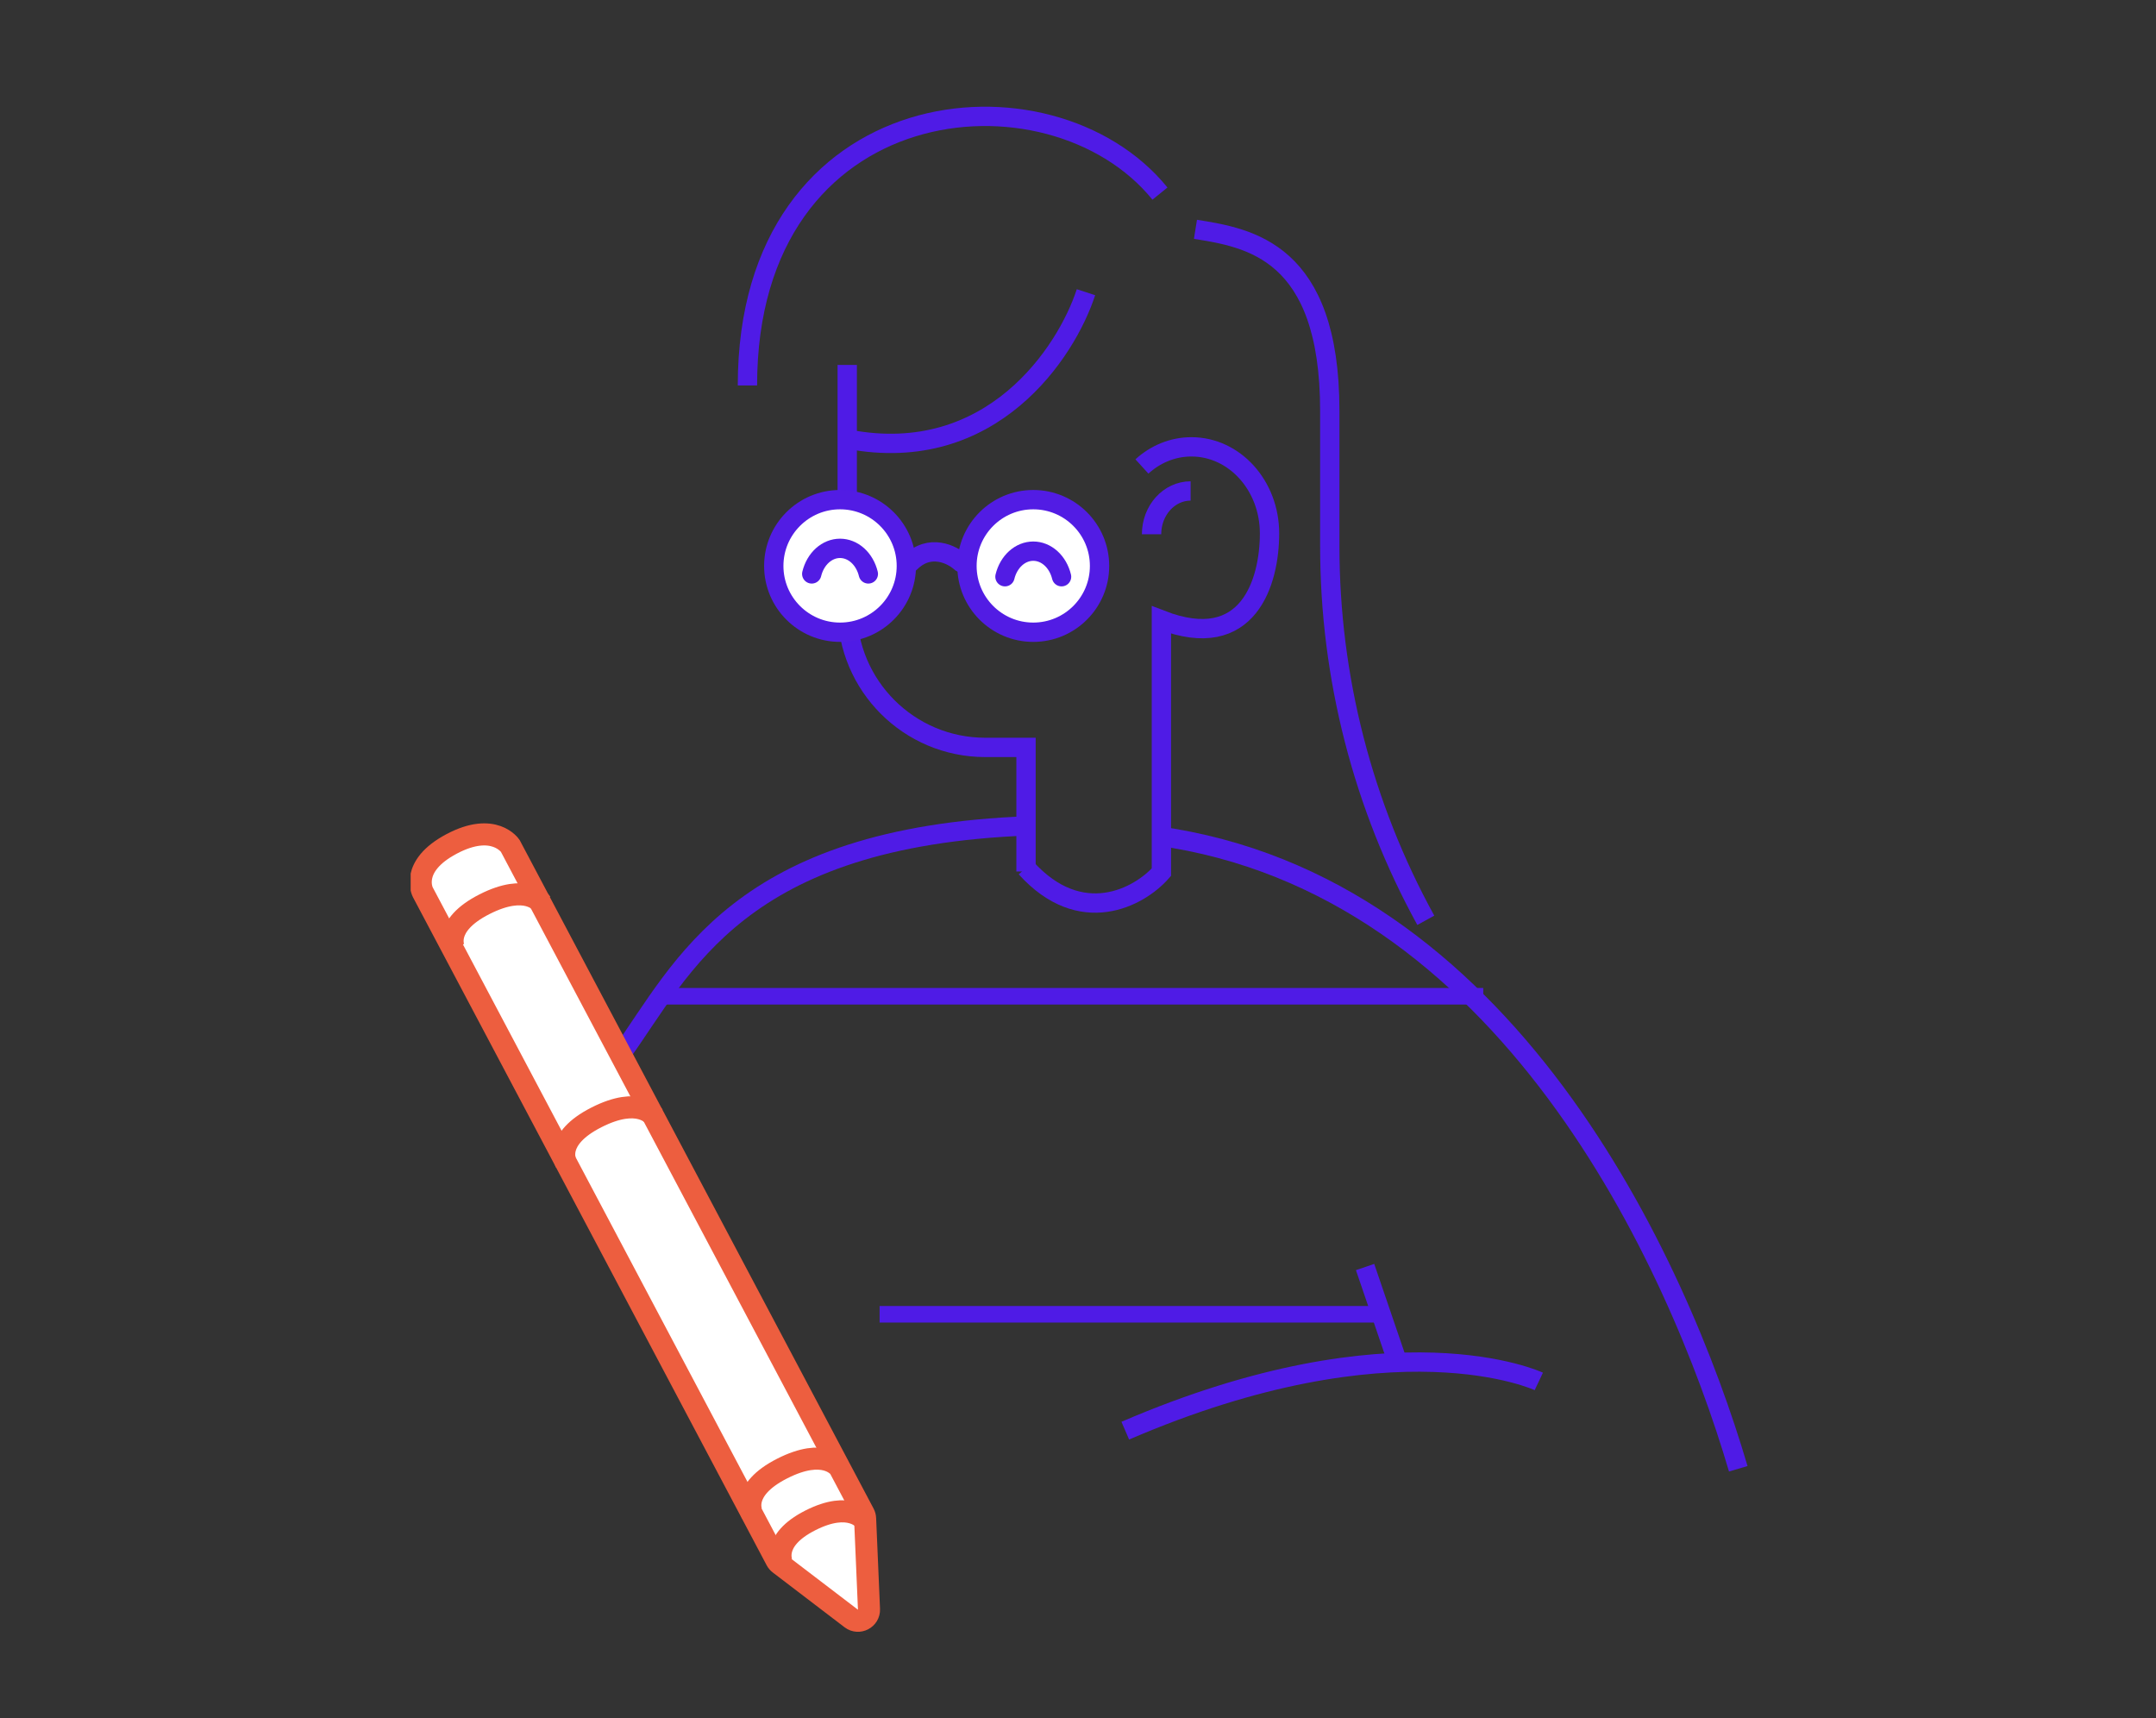 <svg width="315" height="251" viewBox="0 0 315 251" fill="none" xmlns="http://www.w3.org/2000/svg">
<rect x="0" y="0" width="315" height="251" fill="#333333" stroke="none"/>
<g clip-path="url(#clip0_6427_1269)">
<path d="M166.839 68.149C168.808 66.358 171.328 65.282 174.074 65.282C180.376 65.282 185.484 70.944 185.484 77.928C185.484 84.912 182.455 95.516 169.684 90.573V127.422C166.423 131.122 157.9 135.669 149.889 126.791" stroke="#4F1BE6" stroke-width="2.823"/>
<path d="M168.248 78.049C168.248 74.557 170.802 71.727 173.953 71.727" stroke="#4F1BE6" stroke-width="2.823"/>
<path d="M149.906 127.317V109.193H143.946C132.811 109.193 123.783 100.166 123.783 89.031V53.315" stroke="#4F1BE6" stroke-width="2.823"/>
<path d="M158.664 42.69C155.801 51.493 144.864 68.119 124.025 64.188" stroke="#4F1BE6" stroke-width="2.823"/>
<path d="M169.473 28.282C153.47 8.539 109.203 12.808 109.203 56.315" stroke="#4F1BE6" stroke-width="2.823"/>
<path d="M174.661 33.503C182.488 34.751 194.287 36.623 194.287 60.023V79.833C194.287 98.93 199.113 117.718 208.316 134.451V134.451" stroke="#4F1BE6" stroke-width="2.823"/>
<path d="M169.042 122.111C220.009 129.126 245.01 184.207 253.968 214.581" stroke="#4F1BE6" stroke-width="2.823"/>
<path d="M150.33 120.652C107.832 122.215 99.808 141.373 90.769 153.978" stroke="#4F1BE6" stroke-width="2.823"/>
<path d="M199.443 185.107L204.157 198.91" stroke="#4F1BE6" stroke-width="2.823"/>
<path d="M224.827 201.819C224.827 201.819 203.941 191.972 164.407 209.013" stroke="#4F1BE6" stroke-width="2.823"/>
<circle cx="11.096" cy="11.096" r="9.685" transform="matrix(-1 0 0 1 162.059 71.586)" fill="white" stroke="#521CE4" stroke-width="2.823"/>
<circle cx="11.096" cy="11.096" r="9.685" transform="matrix(-1 0 0 1 133.832 71.586)" fill="white" stroke="#521CE4" stroke-width="2.823"/>
<path d="M126.867 83.845C126.606 82.768 126.061 81.822 125.316 81.148C124.571 80.475 123.664 80.111 122.733 80.111C121.801 80.111 120.895 80.475 120.149 81.148C119.404 81.822 118.86 82.768 118.598 83.845" stroke="#521CE4" stroke-width="2.823" stroke-linecap="round" stroke-linejoin="round"/>
<path d="M155.098 84.256C154.836 83.179 154.292 82.233 153.546 81.559C152.801 80.886 151.895 80.522 150.963 80.522C150.032 80.522 149.125 80.886 148.38 81.559C147.634 82.233 147.09 83.179 146.829 84.256" stroke="#521CE4" stroke-width="2.823" stroke-linecap="round" stroke-linejoin="round"/>
<path d="M140.41 82.184C139.124 81.005 135.843 79.354 133.013 82.184" stroke="#521CE4" stroke-width="2.823" stroke-linecap="round"/>
<path d="M216.711 145.549L96.661 145.549" stroke="#4F1BE6" stroke-width="2.42"/>
<path d="M201.805 192.009L128.513 192.009" stroke="#4F1BE6" stroke-width="2.42"/>
<path d="M126.141 230.267L120.475 233.266" stroke="#ED5E3F" stroke-width="3.226"/>
<path d="M126.208 221.148L74.552 123.584C74.552 123.584 72.192 120.003 65.985 123.289C59.778 126.575 61.775 130.349 61.775 130.349L113.436 227.922C113.545 228.128 113.697 228.308 113.883 228.449L124.372 236.454C125.459 237.283 127.02 236.469 126.962 235.103L126.394 221.834C126.384 221.594 126.32 221.36 126.208 221.148Z" fill="white" stroke="#ED5E3F" stroke-width="3.226"/>
<path d="M126.34 222.113C126.34 222.113 124.267 219.138 118.382 222.126C112.497 225.114 114.287 228.494 114.287 228.494" stroke="#ED5E3F" stroke-width="3.226"/>
<path d="M79.079 131.922C79.079 131.922 76.98 128.95 70.774 132.108C64.569 135.265 66.363 138.654 66.363 138.654" stroke="#ED5E3F" stroke-width="3.226"/>
<path d="M122.578 214.363C122.578 214.363 120.48 211.392 114.274 214.549C108.068 217.707 109.863 221.096 109.863 221.096" stroke="#ED5E3F" stroke-width="3.226"/>
<path d="M95.493 163.032C95.493 163.032 93.391 160.063 87.132 163.248C80.874 166.433 82.669 169.822 82.669 169.822" stroke="#ED5E3F" stroke-width="3.226"/>
</g>
<defs>
<clipPath id="clip0_6427_1269">
<rect width="196" height="228" fill="white" transform="translate(60 14)"/>
</clipPath>
</defs>
</svg>
